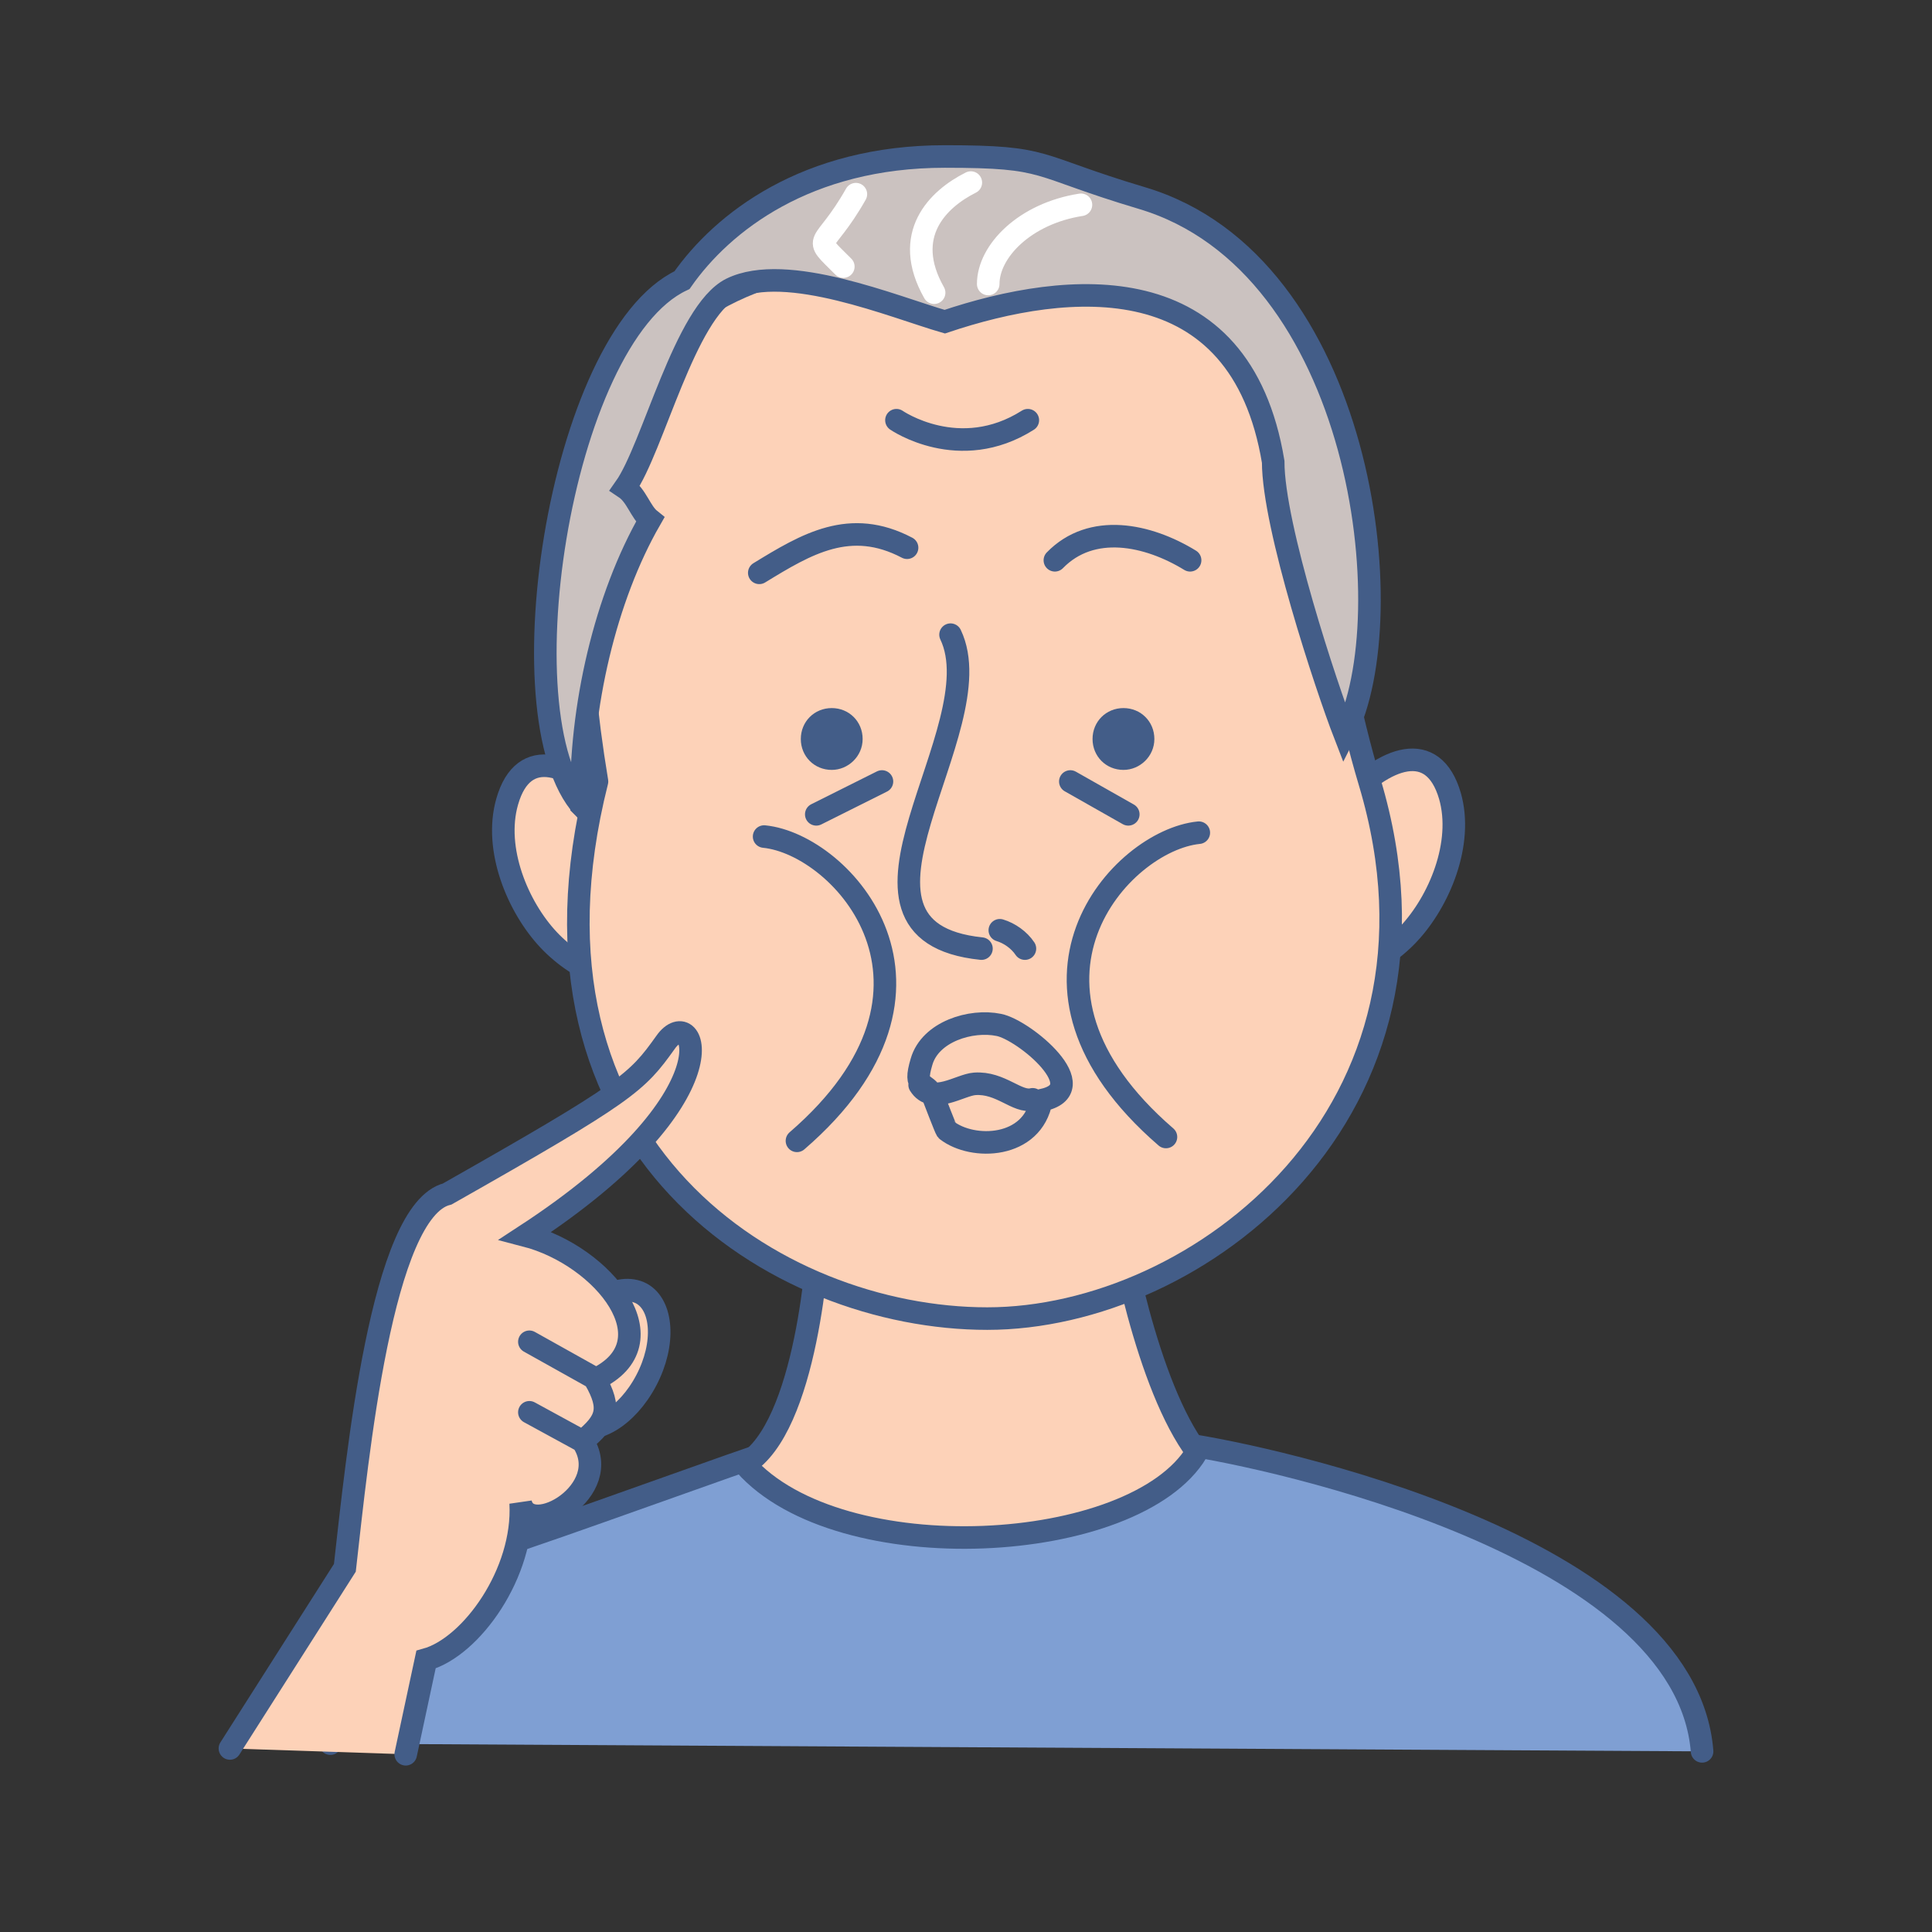 <?xml version="1.0" encoding="utf-8"?>
<!-- Generator: Adobe Illustrator 24.1.1, SVG Export Plug-In . SVG Version: 6.00 Build 0)  -->
<svg version="1.1" xmlns="http://www.w3.org/2000/svg" xmlns:xlink="http://www.w3.org/1999/xlink" x="0px" y="0px"
	 viewBox="0 0 200 200" style="enable-background:new 0 0 200 200;" xml:space="preserve">
<rect x="0" y="0" width="200" height="200" fill="#333333" stroke="none"/>
<style type="text/css">
	.st0{fill:#231F20;}
	.st1{fill:#FCBC86;}
	.st2{fill:none;stroke:#435D88;stroke-width:2.583;stroke-linecap:round;}
	.st3{fill:#E4F8FF;}
	.st4{fill:#FDD2B8;}
	.st5{fill:none;stroke:#435D88;stroke-width:2.583;stroke-linecap:round;stroke-linejoin:round;}
	.st6{fill:#CBC2C0;}
	.st7{fill:#435D88;}
	.st8{fill:none;stroke:#435D88;stroke-width:2.567;stroke-linecap:round;}
	.st9{fill:none;stroke:#435D88;stroke-width:2.567;stroke-linecap:round;stroke-linejoin:round;}
	.st10{fill:none;stroke:#435D88;stroke-width:2.601;stroke-linecap:round;}
	.st11{fill:none;stroke:#435D88;stroke-width:2.601;stroke-linecap:round;stroke-linejoin:round;}
	.st12{fill:none;stroke:#435D88;stroke-width:2.579;stroke-linecap:round;}
	.st13{fill:none;stroke:#435D88;stroke-width:2.579;stroke-linecap:round;stroke-linejoin:round;}
	.st14{fill:none;stroke:#435D88;stroke-width:2.539;stroke-linecap:round;}
	.st15{fill:none;stroke:#435D88;stroke-width:2.539;stroke-linecap:round;stroke-linejoin:round;}
	.st16{fill:none;stroke:#435D88;stroke-width:1.808;stroke-linecap:round;}
	.st17{fill:none;stroke:#FFFFFF;stroke-width:2.535;stroke-linecap:round;}
	.st18{fill:#FBCCCC;}
	.st19{fill:none;stroke:#435D88;stroke-width:2.515;stroke-linecap:round;}
	.st20{fill:#DC9F9E;}
	.st21{fill:none;stroke:#231F20;stroke-linecap:round;}
	.st22{fill:#7F9FD3;}
	.st23{fill:none;stroke:#435D88;stroke-width:2.335;stroke-linecap:round;stroke-linejoin:round;}
	.st24{fill:none;stroke:#435D88;stroke-width:2.335;stroke-linecap:round;}
	.st25{fill:none;stroke:#FFFFFF;stroke-width:2.335;stroke-linecap:round;}
	.st26{fill:#F4C2B2;}
	.st27{fill:none;stroke:#435D88;stroke-width:2.12;stroke-linecap:round;}
	.st28{fill:#E3A79E;}
	.st29{fill:#FFFFFF;}
</style>
<g id="レイヤー_2">
</g>
<g id="レイヤー_1">
</g>
<g id="レイヤー_3">
	<g>
		<path class="st22" d="M34.2,180.5c0,0-1.7-14.9,17.4-20.4c5.5-1.7,25.1-8.9,29.3-10.2c11.1-0.9,41.7-0.4,41.7-0.4
			c8.9,1.3,51.9,10.5,53.6,31.8L34.2,180.5"/>
		<path class="st23" d="M34.2,180.5c0,0-1.7-14.9,17.4-20.4c5.5-1.7,25.1-8.9,29.3-10.2c11.1-0.9,41.7-0.4,41.7-0.4
			c8.9,1.3,51.9,10.5,53.6,31.8"/>
		<path class="st4" d="M84.8,126.5c0,3-1.3,21.3-7.7,25.1c9.8,11.1,40.4,9.4,46.8-1.3c-5.1-6.8-8.1-22.1-8.9-28.5L84.8,126.5z"/>
		<path class="st24" d="M84.8,126.5c0,3-1.3,21.3-7.7,25.1c9.8,11.1,40.4,9.4,46.8-1.3c-5.1-6.8-8.1-22.1-8.9-28.5L84.8,126.5z"/>
		<path class="st4" d="M52.5,83c-1.4,4.9,1.1,10.9,4.3,14.3c3,3.2,9,6.4,11.7,1.6C72.7,91.1,55.9,71,52.5,83z"/>
		<path class="st23" d="M52.5,83c-1.4,4.9,1.1,10.9,4.3,14.3c3,3.2,9,6.4,11.7,1.6C72.7,91.1,55.9,71,52.5,83z"/>
		<path class="st4" d="M150.1,82.4c1.4,4.9-1.1,10.9-4.3,14.3c-3,3.2-9,6.4-11.7,1.6C129.9,90.4,146.6,70.4,150.1,82.4z"/>
		<path class="st23" d="M150.1,82.4c1.4,4.9-1.1,10.9-4.3,14.3c-3,3.2-9,6.4-11.7,1.6C129.9,90.4,146.6,70.4,150.1,82.4z"/>
		<path class="st4" d="M61.8,80.9c-9.6,38,18.6,55.6,40.4,55.6S152,115.1,141.8,81c-8.8-29.4-2.3-54.7-39.5-55.5
			C83.3,27.1,52.5,24.8,61.8,80.9z"/>
		<path class="st23" d="M61.8,80.9c-9.6,38,18.6,55.6,40.4,55.6S152,115.1,141.8,81c-8.8-29.4-2.3-54.7-39.5-55.5
			C83.3,27.1,52.5,24.8,61.8,80.9z"/>
		<path class="st23" d="M109.2,58c3.8-3.9,9.6-2.7,14,0 M78.6,59.3c4.9-3,9.4-5.7,15.3-2.6"/>
		<path class="st7" d="M89.3,76.5c0-1.8-1.4-3.2-3.2-3.2c-1.8,0-3.2,1.4-3.2,3.2c0,1.8,1.4,3.2,3.2,3.2
			C87.8,79.7,89.3,78.3,89.3,76.5"/>
		<path class="st7" d="M119.5,76.5c0-1.8-1.4-3.2-3.2-3.2c-1.8,0-3.2,1.4-3.2,3.2c0,1.8,1.4,3.2,3.2,3.2
			C118,79.7,119.5,78.3,119.5,76.5"/>
		<path class="st23" d="M124.1,86.2c-8.1,0.8-21.7,15.7-3.4,31.5 M79.1,86.6c8.1,0.8,21.7,15.7,3.4,31.5 M103.5,96.3
			c1,0.3,2,1,2.6,1.9 M98.4,65.7c4.7,9.8-14.2,30.7,3.2,32.5"/>
		<path class="st4" d="M66.4,133.9c-2.3-1.2-5.7,0.8-7.7,4.6c-2,3.7-1.8,7.7,0.5,9c2.3,1.2,5.7-0.8,7.7-4.6
			C68.9,139.1,68.6,135.1,66.4,133.9z"/>
		<path class="st23" d="M66.4,133.9c-2.3-1.2-5.7,0.8-7.7,4.6c-2,3.7-1.8,7.7,0.5,9c2.3,1.2,5.7-0.8,7.7-4.6
			C68.9,139.1,68.6,135.1,66.4,133.9z"/>
		<path class="st4" d="M46.3,123.6C65,113,65.9,112.1,68.9,107.9c3-4.3,7.7,5.5-14.5,20c8.1,2.1,15.3,11.1,7.2,14.9
			c1.7,3,1.3,4.3-1.3,6.4c3.4,5.1-5.5,10.2-6.4,6.4c0.4,7.2-5.1,14.9-9.8,16.2l-2.1,9.8L23.8,181l11.9-18.7
			C37,150.8,39.5,125.3,46.3,123.6"/>
		<path class="st24" d="M54.8,146.2l5.5,3 M54.8,138.9l6.8,3.8 M23.8,181l11.9-18.7c1.3-11.5,3.8-37,10.6-38.7
			C65,113,65.9,112.1,68.9,107.9c3-4.3,7.7,5.5-14.5,20c8.1,2.1,15.3,11.1,7.2,14.9c1.7,3,1.3,4.3-1.3,6.4c3.4,5.1-5.5,10.2-6.4,6.4
			c0.4,7.2-5.1,14.9-9.8,16.2l-2.1,9.8"/>
		<path class="st23" d="M95.2,112.3c1.3,2.1,4.2,0,5.7-0.1c2.7-0.2,4.4,2,6,1.6 M103.4,106.1c2.6,0.5,10.1,6.7,4.4,7.8
			c-0.9,5-7.1,5.2-9.8,3.1c-0.1-0.1-1.4-3.5-1.4-3.5c-0.8-1.7-2.1-0.6-1.2-3.6C96.3,106.8,100.5,105.5,103.4,106.1z"/>
		<path class="st6" d="M139.2,76c6.2-12.1,1.9-48.7-21-55.5c-11.4-3.4-9.4-4.3-20.4-4.3c-14.3,0-23,6.8-27.2,12.8
			c-12.8,6-18.9,46.6-9.8,55l-0.6-0.6c-0.2-10.2,2.5-21.6,7.1-29.6c-1-0.8-1.4-2.5-2.6-3.3c2.9-4.1,6.2-18.2,11-20.6
			c5.7-2.8,16.9,1.9,22.1,3.4c12.8-4.3,30.6-6,34,14.5C131.8,54.5,137.3,71.1,139.2,76z"/>
		<path class="st24" d="M139.2,76c6.2-12.1,1.9-48.7-21-55.5c-11.4-3.4-9.4-4.3-20.4-4.3c-14.3,0-23,6.8-27.2,12.8
			c-12.8,6-18.9,46.6-9.8,55l-0.6-0.6c-0.2-10.2,2.5-21.6,7.1-29.6c-1-0.8-1.4-2.5-2.6-3.3c2.9-4.1,6.2-18.2,11-20.6
			c5.7-2.8,16.9,1.9,22.1,3.4c12.8-4.3,30.6-6,34,14.5C131.8,54.5,137.3,71.1,139.2,76z"/>
		<path class="st24" d="M91.3,80.9l-6.8,3.4 M110.8,80.9l6,3.4"/>
		<path class="st25" d="M88.6,20.1c-3.4,6-4.7,4.1-1.3,7.5 M111.9,21.2c-5.8,0.9-9.6,4.8-9.6,8.2 M100.5,18.9
			c-3.4,1.7-7.2,5.4-3.8,11.4"/>
		<path class="st24" d="M92.8,43.5c0,0,6.5,4.5,13.6,0"/>
	</g>
</g>
</svg>
